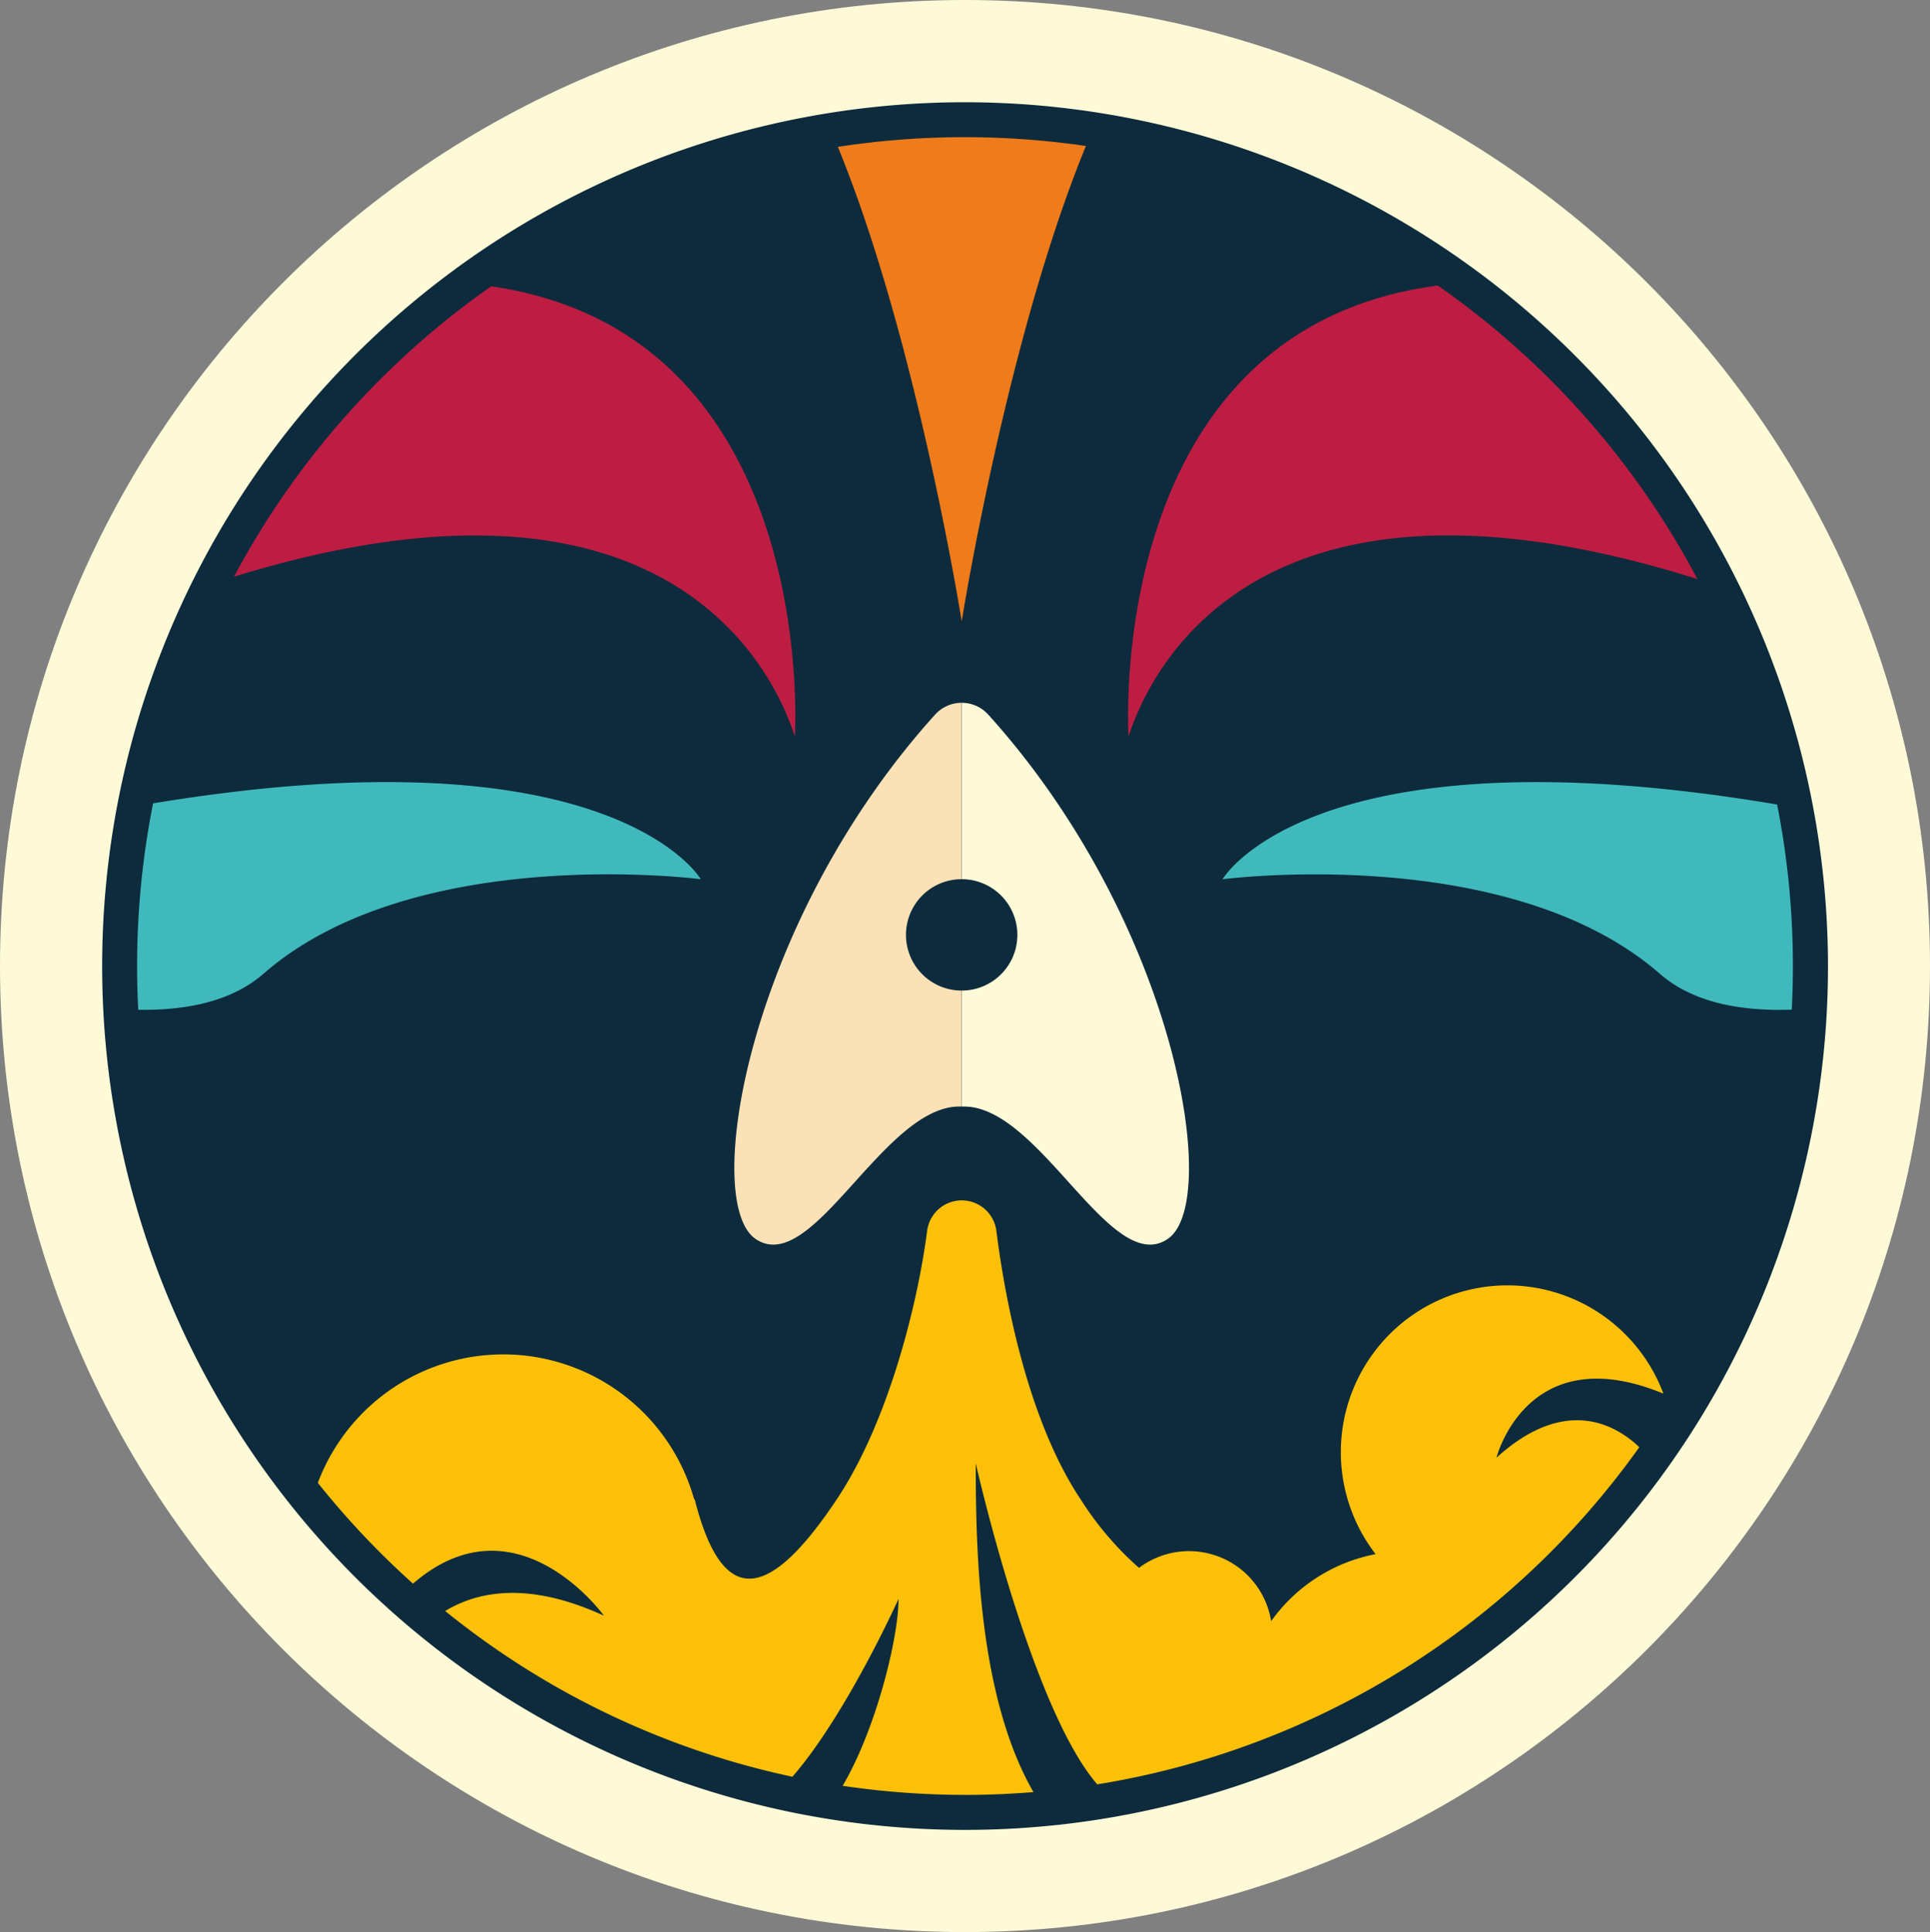 <?xml version="1.0" encoding="UTF-8" standalone="no"?>
<svg
   fill="none"
   viewBox="0 0 55.931 56"
   version="1.1"
   id="svg26"
   width="55.931"
   height="56"
   xmlns="http://www.w3.org/2000/svg"
   xmlns:svg="http://www.w3.org/2000/svg">
  <rect x="0" y="0" width="55.931" height="56" fill="#808080" stroke="none"/>
  <defs
     id="defs30" />
  <path
     d="M 27.966,56 C 43.41,56 55.931,43.464 55.931,28 55.931,12.536 43.41,0 27.966,0 12.521,0 0,12.536 0,28 0,43.464 12.521,56 27.966,56 Z"
     fill="#fefad8"
     id="path2" />
  <path
     d="m 27.936,52.518 c 13.54,0 24.53,-10.976 24.546,-24.516 C 52.499,14.462 41.537,3.485 27.997,3.485 14.457,3.485 3.467,14.462 3.45,28.002 3.434,41.541 14.396,52.518 27.936,52.518 Z"
     fill="#0d2b3c"
     id="path4" />
  <path
     d="m 27.968,3.976 c 4.746,0 9.385,1.409 13.331,4.049 A 24.018,24.018 0 0 1 50.137,18.807 24.052,24.052 0 0 1 51.502,32.688 24.034,24.034 0 0 1 44.935,44.989 23.985,23.985 0 0 1 32.65,51.564 23.968,23.968 0 0 1 18.786,50.197 24.002,24.002 0 0 1 8.017,41.348 24.046,24.046 0 0 1 3.973,28 c 0,-3.155 0.621,-6.279 1.827,-9.194 a 24.027,24.027 0 0 1 5.202,-7.794 23.994,23.994 0 0 1 7.785,-5.208 23.969,23.969 0 0 1 9.182,-1.829 z m 0,-1.013 A 24.986,24.986 0 0 0 14.075,7.182 25.032,25.032 0 0 0 4.865,18.419 25.067,25.067 0 0 0 3.441,32.886 25.047,25.047 0 0 0 10.285,45.705 24.997,24.997 0 0 0 23.09,52.558 24.979,24.979 0 0 0 37.538,51.133 25.014,25.014 0 0 0 48.761,41.911 25.059,25.059 0 0 0 52.975,28.001 C 52.968,21.363 50.331,14.998 45.643,10.305 40.955,5.611 34.598,2.97 27.968,2.963 Z"
     fill="#0d2b3c"
     id="path6" />
  <path
     d="m 4.436,23.286 a 24.172,24.172 0 0 0 -0.463,4.714 c 0,0.426 0.011,0.848 0.033,1.268 1.475,0.025 2.746,-0.274 3.629,-1.044 4.381,-3.824 12.674,-2.74 12.674,-2.74 0,0 -2.546,-4.401 -15.872,-2.199 z"
     fill="#40b9bc"
     id="path8" />
  <path
     d="m 6.781,16.715 c 12.412,-3.822 15.589,2.569 16.253,4.631 0,0 0.759,-11.666 -8.799,-13.047 a 24.123,24.123 0 0 0 -7.453,8.416 z"
     fill="#be1d43"
     id="path10" />
  <path
     d="m 27.87,18.011 c 0,0 1.299,-8.178 3.6,-13.779 A 24.187,24.187 0 0 0 24.281,4.257 c 2.295,5.601 3.589,13.754 3.589,13.754 z"
     fill="#ef7b1a"
     id="path12" />
  <path
     d="m 41.668,8.277 c -9.73,1.271 -8.962,13.068 -8.962,13.068 0.668,-2.075 3.88,-8.533 16.485,-4.56 A 24.127,24.127 0 0 0 41.668,8.277 Z"
     fill="#be1d43"
     id="path14" />
  <path
     d="m 51.502,23.319 c -13.502,-2.28 -16.073,2.166 -16.073,2.166 0,0 8.292,-1.084 12.673,2.74 0.922,0.804 2.266,1.094 3.823,1.039 a 24.57,24.57 0 0 0 0.033,-1.262 24.163,24.163 0 0 0 -0.457,-4.682 z"
     fill="#40b9bc"
     id="path16" />
  <path
     d="m 27.968,52.025 c 0.667,0 1.328,-0.029 1.981,-0.082 -1.583,-2.751 -1.672,-6.938 -1.672,-9.529 0,0 1.587,7.068 3.521,9.305 a 23.971,23.971 0 0 0 8.833,-3.31 24.002,24.002 0 0 0 6.876,-6.463 c -0.67,-0.639 -2.137,-1.513 -4.139,0.304 0,0 0.881,-3.486 4.837,-1.857 a 4.832,4.832 0 0 0 -2.857,-2.841 4.822,4.822 0 0 0 -4.014,0.315 4.83,4.83 0 0 0 -1.544,1.366 4.838,4.838 0 0 0 -0.808,3.949 4.835,4.835 0 0 0 0.883,1.864 4.827,4.827 0 0 0 -3.027,1.943 2.415,2.415 0 0 0 -0.496,-1.122 2.411,2.411 0 0 0 -0.983,-0.733 2.408,2.408 0 0 0 -2.351,0.31 9.247,9.247 0 0 1 -1.695,-1.992 C 29.787,41.16 29.126,37.67 28.874,35.67 a 1.014,1.014 0 0 0 -0.337,-0.627 1.011,1.011 0 0 0 -1.332,0 1.014,1.014 0 0 0 -0.337,0.627 c -0.253,2 -1.088,5.49 -2.615,7.782 -1.948,2.925 -3.31,3.217 -4.122,0 l -0.015,0.004 a 5.751,5.751 0 0 0 -1.962,-2.954 5.739,5.739 0 0 0 -3.319,-1.24 5.739,5.739 0 0 0 -3.414,0.946 5.75,5.75 0 0 0 -2.21,2.772 24.163,24.163 0 0 0 2.758,2.921 c 2.997,-2.593 5.533,0.929 5.533,0.929 -2.156,-0.991 -3.632,-0.722 -4.601,-0.136 a 23.888,23.888 0 0 0 10.063,4.804 c 1.567,-1.802 3.075,-5.154 3.075,-5.154 0,1.136 -0.653,3.775 -1.619,5.417 a 24.164,24.164 0 0 0 3.549,0.263 z"
     fill="#fcc009"
     id="path18" />
  <path
     d="m 28.64,20.714 a 1.032,1.032 0 0 0 -0.769,-0.343 v 5.112 c 0.427,0 0.837,0.17 1.14,0.473 a 1.615,1.615 0 0 1 0,2.282 1.611,1.611 0 0 1 -1.14,0.473 v 3.362 h 0.101 c 2.196,0.051 4.239,4.959 5.873,3.834 1.564,-1.076 0.231,-9.167 -5.205,-15.194 z"
     fill="#fefad8"
     id="path20" />
  <path
     d="m 27.098,20.714 a 1.032,1.032 0 0 1 0.769,-0.343 v 5.112 c -0.427,0 -0.837,0.17 -1.14,0.473 a 1.615,1.615 0 0 0 0,2.282 1.611,1.611 0 0 0 1.14,0.473 v 3.362 h -0.101 c -2.196,0.051 -4.239,4.959 -5.873,3.834 -1.565,-1.076 -0.231,-9.167 5.205,-15.194 z"
     fill="#fae1b6"
     id="path22" />
</svg>

